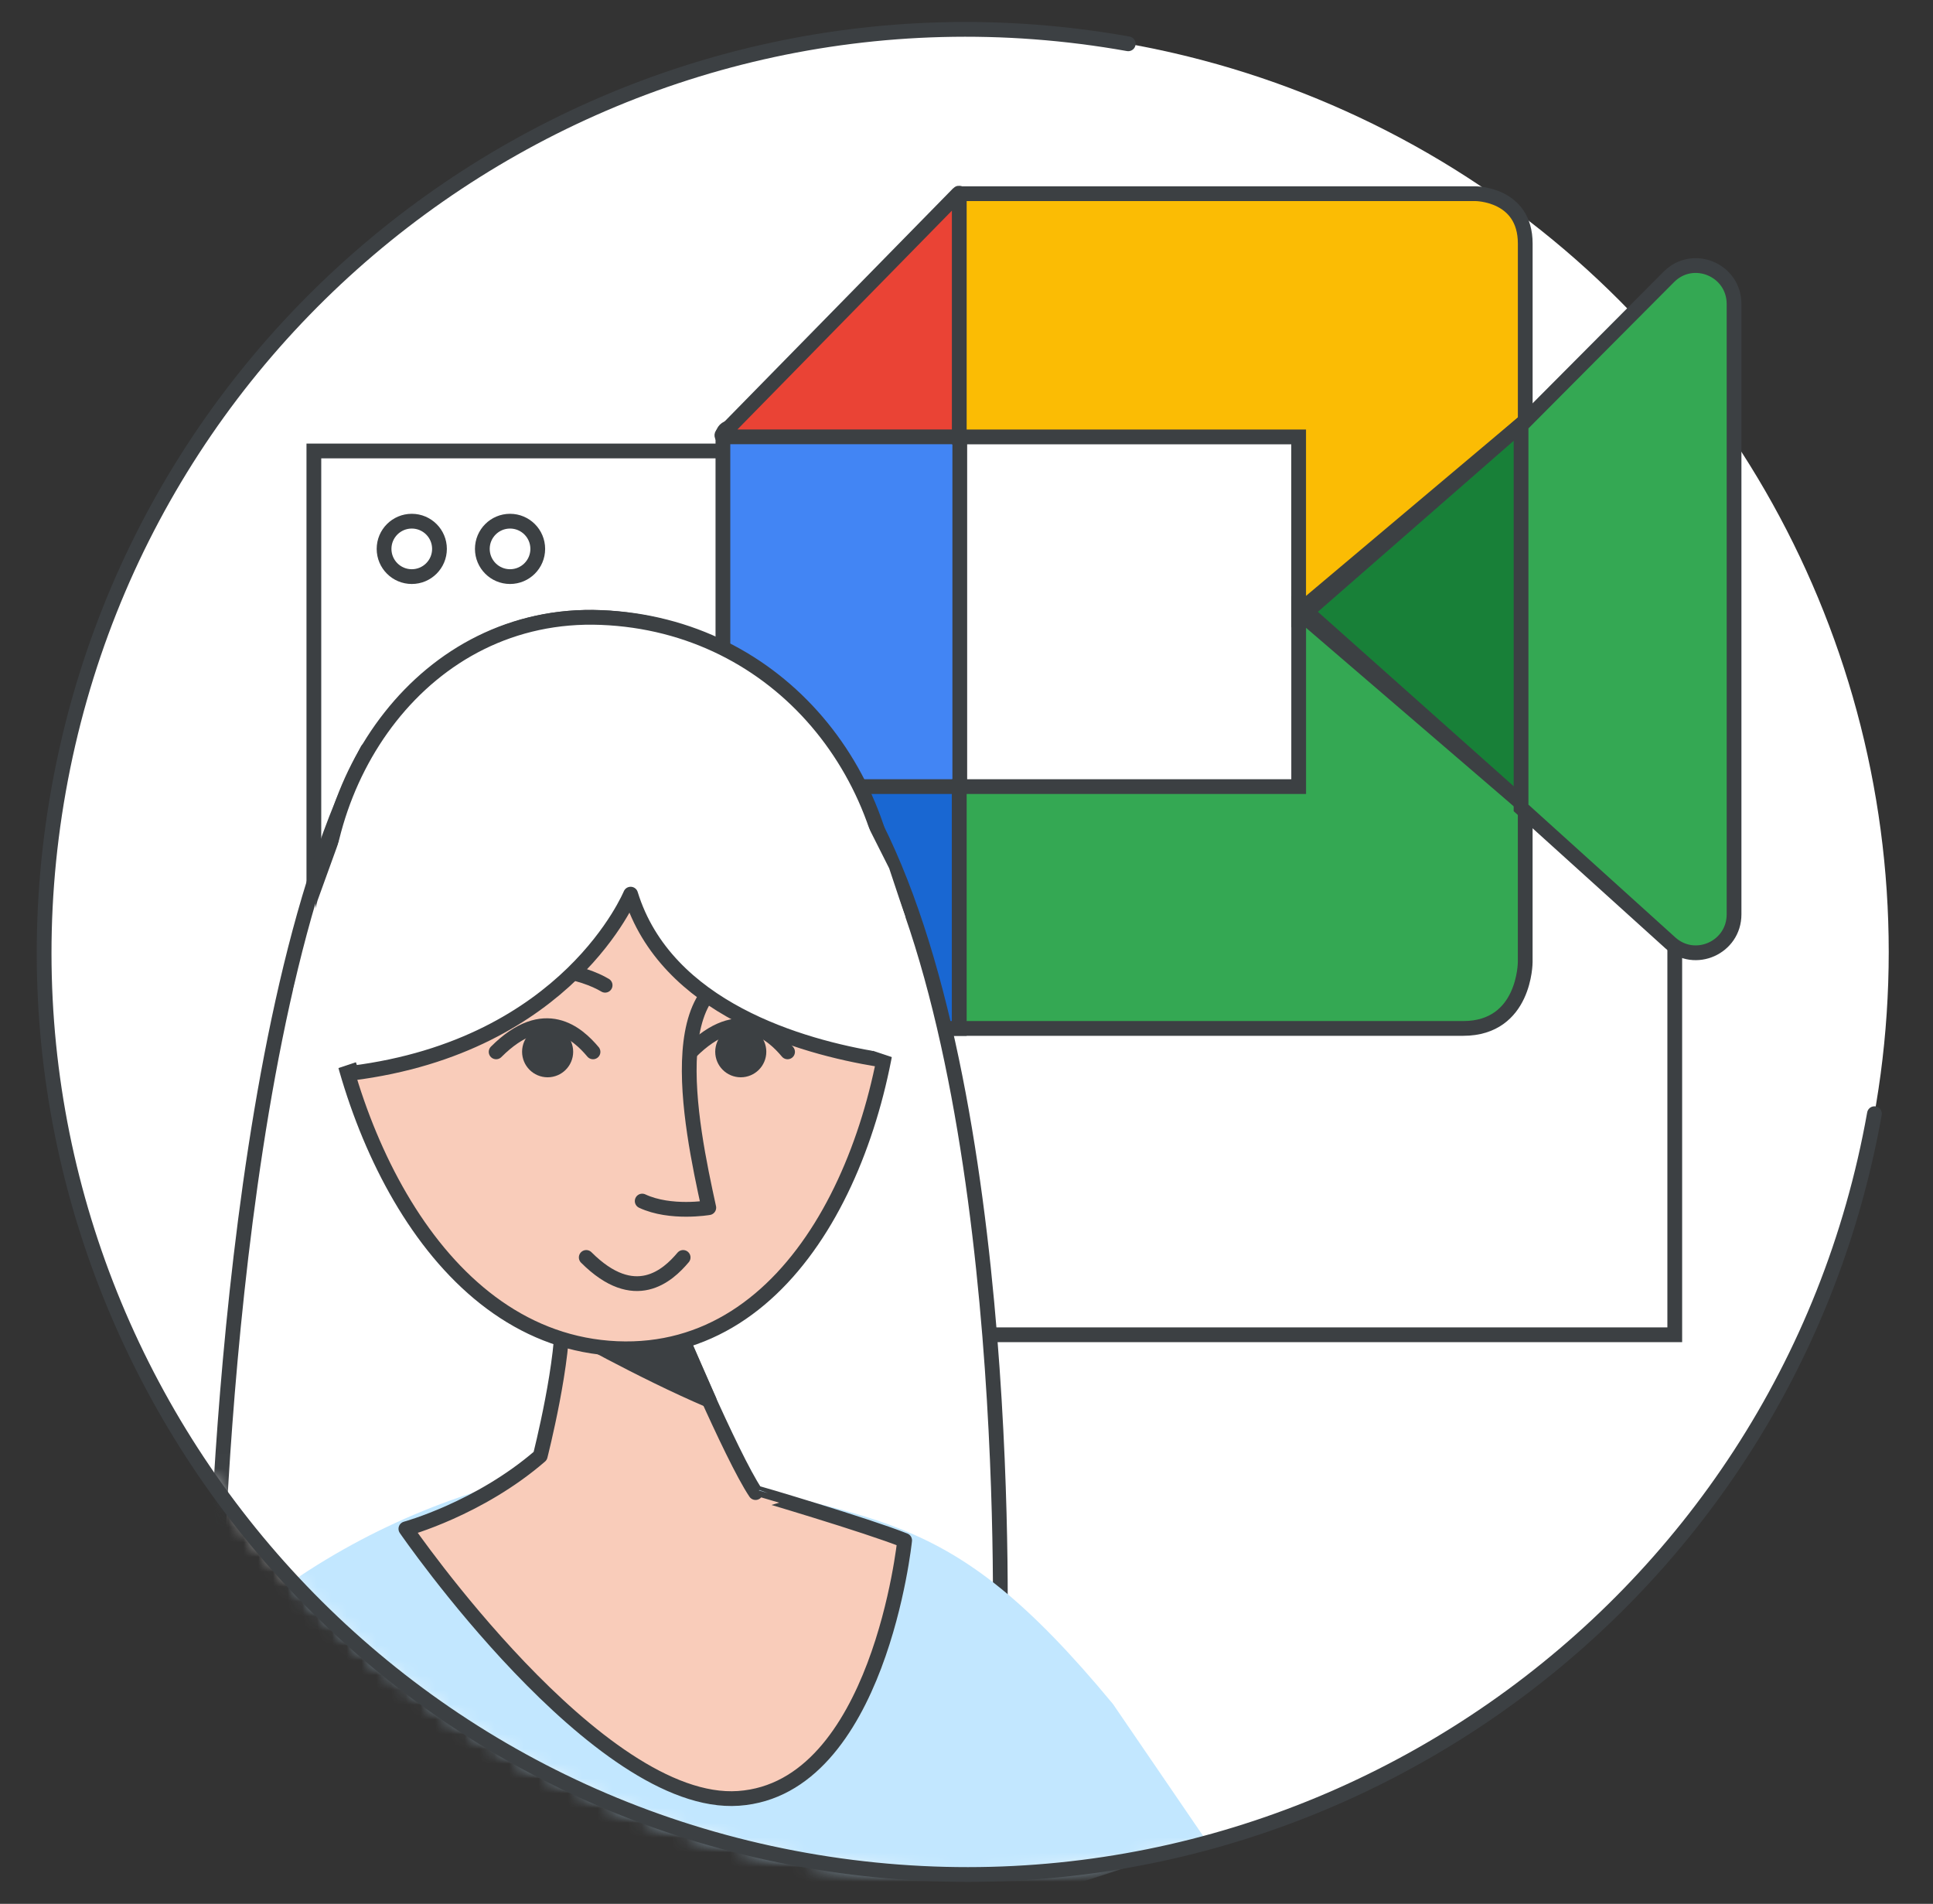 <svg width="131" height="129" viewBox="0 0 131 129" fill="none" xmlns="http://www.w3.org/2000/svg">
<rect x="0" y="0" width="131" height="129" fill="#333333" stroke="none"/>
<g id="allow-3rd-party-devices-to-join-meet-video-meetings-circle-graphic" clip-path="url(#clip0_1263_851)">
<circle id="bg" cx="65.5" cy="64.5" r="62.5" fill="white"/>
<g id="ui">
<rect id="bg_2" x="21.271" y="30.556" width="92.228" height="59.884" fill="white" stroke="#3C4043"/>
<circle id="Ellipse 27" cx="27.906" cy="37.191" r="1.878" stroke="#3C4043"/>
<circle id="Ellipse 28" cx="34.566" cy="37.191" r="1.878" stroke="#3C4043"/>
</g>
<g id="Meet icon: 42 illustrated">
<rect id="white bg" x="55.7" y="22.737" width="37.044" height="37.2" fill="white"/>
<path id="Rectangle" d="M48.992 29.48C48.992 29.204 49.216 28.98 49.492 28.98H65.045V53.5H48.992V29.48Z" fill="#4285F4" stroke="#3C4043"/>
<path id="Path" fill-rule="evenodd" clip-rule="evenodd" d="M65.044 13.137C65.044 13.092 64.989 13.07 64.958 13.102L48.951 29.43C48.889 29.493 48.934 29.6 49.022 29.6H64.944C64.999 29.6 65.044 29.555 65.044 29.5V13.137Z" fill="#EA4335" stroke="#3C4043"/>
<path id="Path 2" fill-rule="evenodd" clip-rule="evenodd" d="M65.011 13.224C65.011 13.169 65.055 13.124 65.111 13.124H99.993C99.993 13.124 103.366 13.124 103.366 16.502C103.366 19.09 103.366 28.517 103.366 28.517L88.009 41.45V29.604H65.011V13.224Z" fill="#FBBC04" stroke="#3C4043"/>
<path id="Path 3" fill-rule="evenodd" clip-rule="evenodd" d="M48.992 53.297H65.011V69.683H52.904C52.904 69.683 48.97 69.258 48.97 66.257C48.97 63.255 48.992 53.297 48.992 53.297Z" fill="#1967D2" stroke="#3C4043"/>
<path id="Path 4" fill-rule="evenodd" clip-rule="evenodd" d="M65.011 53.297H88.012V41.451L103.364 54.64V65.189C103.364 65.189 103.364 69.683 99.163 69.683C94.962 69.683 65.011 69.683 65.011 69.683V53.297Z" fill="#34A853" stroke="#3C4043"/>
<path id="Path 5" fill-rule="evenodd" clip-rule="evenodd" d="M88.642 41.526C88.597 41.486 88.598 41.416 88.643 41.376L103.366 28.518V54.64L88.642 41.526Z" fill="#188038" stroke="#3C4043"/>
<path id="Rectangle 7" d="M103.082 54.742V28.82L113.101 18.758C114.728 17.125 117.517 18.277 117.517 20.598V61.953C117.517 64.208 114.862 65.388 113.2 63.886L103.082 54.742Z" fill="#34A853" stroke="#3C4043"/>
</g>
<g id="Group 2247">
<mask id="mask0_1263_851" style="mask-type:alpha" maskUnits="userSpaceOnUse" x="3" y="2" width="125" height="125">
<path id="mask" d="M128 64.5C128 99.018 100.018 127 65.5 127C30.982 127 3 99.018 3 64.5C3 29.982 30.982 2 65.5 2C100.018 2 128 29.982 128 64.5Z" fill="#E8F0FE"/>
</mask>
<g mask="url(#mask0_1263_851)">
<g id="woman">
<path id="Path_2" d="M30.178 50.286C26.166 72.637 48.89 92.144 48.459 108.756L30.502 102.545L22.569 107.412L14.562 110.454C14.562 110.454 15.108 69.238 24.904 50.809L30.178 50.286Z" fill="white" stroke="#3C4043" stroke-linecap="round" stroke-linejoin="round"/>
<path id="Path_3" d="M53.452 54.555C57.525 77.176 34.119 96.979 34.524 113.798L67.754 111.965C67.754 111.965 68.901 73.709 58.873 55.072L53.452 54.555Z" fill="white" stroke="#3C4043" stroke-linecap="round" stroke-linejoin="round"/>
<path id="Vector 36" d="M43.956 99.5C59.352 103.935 63.604 101.964 75.027 115.761L81 124.5L62.331 130.543L36.506 133.5L6.211 123.645C4.886 125.287 3.529 126.7 8.694 119.21C16.144 107.384 30.546 99.993 43.956 99.5Z" fill="#C2E7FF" stroke="#C2E7FF"/>
<g id="head">
<path id="Path_4" d="M61.308 104.372C61.308 104.372 59.574 121.186 50.05 121.852C40.526 122.518 27.507 103.587 27.507 103.587C27.507 103.587 32.468 102.237 36.611 98.651C36.611 98.651 38.313 91.989 38.083 88.698L45.667 89.43C45.667 89.43 49.562 98.689 51.205 101.133C51.211 101.126 58.756 103.352 61.308 104.372Z" fill="#F9CCBA" stroke="#3C4043" stroke-linecap="round" stroke-linejoin="round"/>
<path id="Path_5" d="M38.094 89.875C38.094 89.875 43.484 92.936 48.059 94.881L45.673 89.423L38.082 88.691L38.094 89.875Z" fill="#3C4043" stroke="#3C4043" stroke-linecap="round" stroke-linejoin="round"/>
<path id="Path_6" d="M60.652 65.354C60.195 77.547 53.993 91.909 41.803 91.376C29.625 90.841 23.044 76.091 22.013 64.706C20.981 53.321 28.68 41.314 40.746 41.845C52.801 42.377 61.097 53.161 60.652 65.354Z" fill="#F9CCBA" stroke="#3C4043" stroke-linecap="round" stroke-linejoin="round"/>
<g id="face">
<path id="Path_7" d="M32.392 66.757C36.003 64.787 39.641 65.936 41.009 66.757" stroke="#3C4043" stroke-linecap="round" stroke-linejoin="round"/>
<path id="Path_8" d="M39.73 85.2C43.013 88.483 45.254 86.439 46.296 85.2" stroke="#3C4043" stroke-linecap="round" stroke-linejoin="round"/>
<path id="Path_9" d="M52.549 65.936C44.342 64.592 46.804 76.195 48.035 81.828C48.035 81.828 45.437 82.276 43.522 81.38" stroke="#3C4043" stroke-linecap="round" stroke-linejoin="round"/>
<path id="Path_10" d="M33.623 71.271C36.906 67.988 39.147 70.032 40.189 71.271" stroke="#3C4043" stroke-linecap="round" stroke-linejoin="round"/>
<circle id="Oval" cx="37.113" cy="71.263" r="1.231" fill="#3C4043" stroke="#3C4043"/>
<path id="Path_11" d="M46.808 71.271C50.09 67.988 52.331 70.032 53.373 71.271" stroke="#3C4043" stroke-linecap="round" stroke-linejoin="round"/>
<circle id="Oval_2" cx="50.202" cy="71.263" r="1.231" fill="#3C4043" stroke="#3C4043"/>
</g>
<path id="Path_12" d="M23.838 72.713C22.836 69.75 22.21 66.706 21.957 63.881C20.955 52.932 28.684 41.362 40.745 41.841C52.807 42.319 61.073 52.67 60.583 64.401C60.485 66.818 60.135 69.33 59.544 71.782C54.293 70.927 45.126 68.325 42.738 60.584C42.727 60.584 38.556 70.861 23.838 72.713Z" fill="white" stroke="#3C4043" stroke-linecap="round" stroke-linejoin="round"/>
<path id="Vector 34" d="M21.519 61.017L19.882 67.019L22.61 72.476L24.247 71.93V53.48L21.519 61.017Z" fill="white"/>
<path id="Vector 35" d="M60.26 58.835L61.351 62.109L61.351 71.93L58.078 70.839L56.826 52.023L60.26 58.835Z" fill="white"/>
</g>
</g>
</g>
</g>
<path id="border" d="M127.032 75.46C120.979 109.443 88.523 132.085 54.54 126.031C20.557 119.978 -2.084 87.523 3.969 53.54C10.022 19.557 42.477 -3.085 76.46 2.968" stroke="#3C4043" stroke-linecap="round"/>
</g>
<defs>
<clipPath id="clip0_1263_851">
<rect width="131" height="129" fill="white"/>
</clipPath>
</defs>
</svg>
